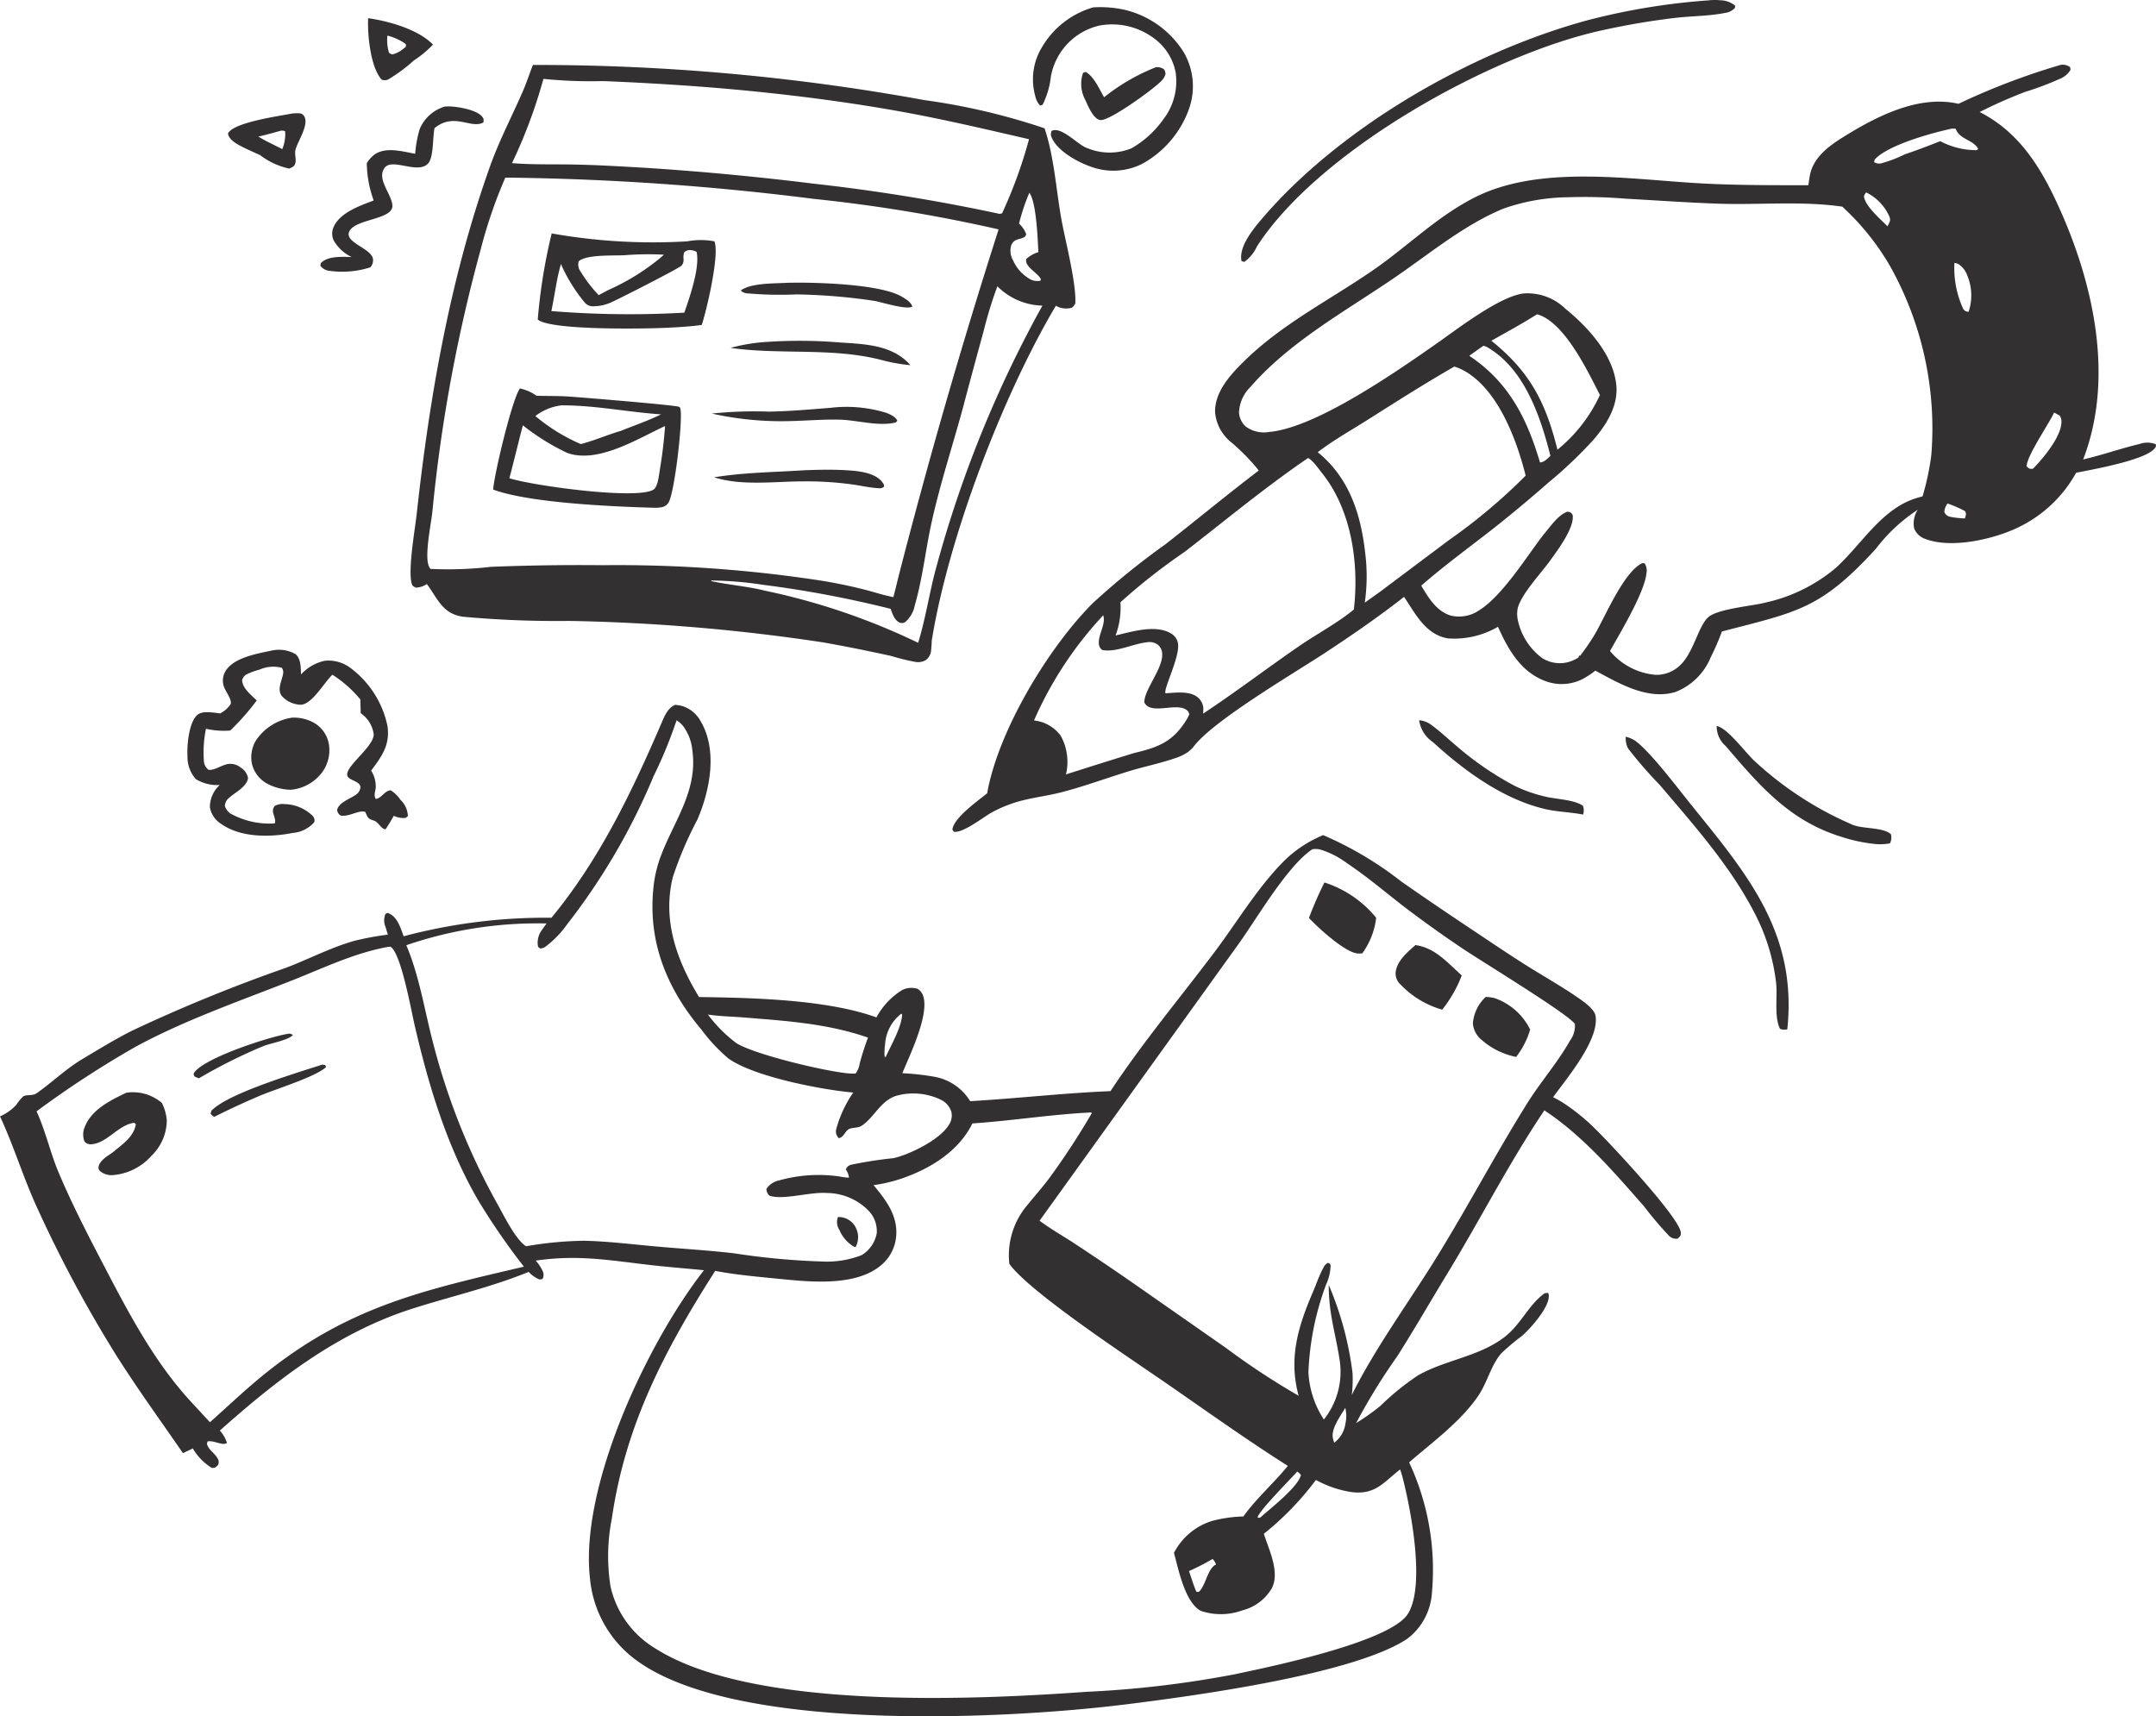 <svg xmlns="http://www.w3.org/2000/svg" width="196.202" height="156.202" viewBox="0 0 196.202 156.202">
  <g id="edit-content-quickly-and-effortlessly-in-multiple-" transform="translate(-55.008 -141.528)">
    <path id="Path_600" data-name="Path 600" d="M528.818,170.546a1.183,1.183,0,0,1,.582.109c.241.117.229.256.283.492a1.388,1.388,0,0,1-.382.652c-.68.725-4.744,3.68-5.555,3.559-.667-.1-1.122-1.322-1.373-1.837a3.09,3.09,0,0,1-.224-2.383c.073-.146.133-.117.276-.152.754.42,1.229,1.558,1.664,2.3A18.227,18.227,0,0,1,528.818,170.546Z" transform="translate(-368.606 -22.905)" fill="#323031"/>
    <path id="Path_601" data-name="Path 601" d="M668.081,452.686l.058.011a2.173,2.173,0,0,1,.9.312c.793.547,1.534,1.258,2.273,1.878a28.742,28.742,0,0,0,5.495,3.792,13.1,13.1,0,0,0,2.794.97c.959.234,2.616.271,3.387.829a1.19,1.19,0,0,1,.014.8c-1.156-.232-2.337-.237-3.5-.515-3.807-.905-7.307-3.468-10.164-6.08A2.912,2.912,0,0,1,668.081,452.686Z" transform="translate(-483.93 -245.613)" fill="#323031"/>
    <path id="Path_602" data-name="Path 602" d="M214.006,149.387c1.873.268,4.539,1.006,5.9,2.4l-.08.087a9.675,9.675,0,0,1-1.665,1.365,14.515,14.515,0,0,1-2.238,1.669.72.72,0,0,1-.689.068C214.212,153.838,213.937,150.862,214.006,149.387Zm1.748,1.585a4.231,4.231,0,0,0,.151,1.567c.188.117.226.167.455.11a2.814,2.814,0,0,0,.694-.353l.39-.311c0-.228.046-.16-.094-.306A5.032,5.032,0,0,0,215.754,150.972Z" transform="translate(-125.497 -6.204)" fill="#323031"/>
    <path id="Path_603" data-name="Path 603" d="M159.292,190.473a3.23,3.23,0,0,1,.786-.029.526.526,0,0,1,.382.249c.487.771-.583,2.273-.787,3.073-.106.418.115.894-.038,1.293-.1.257-.3.3-.523.412a6.633,6.633,0,0,1-2.667-1.234c-.646-.29-1.306-.572-1.927-.913-.357-.2-.877-.534-.966-.966-.022-.109-.012-.123.064-.213C154.39,191.219,158.1,190.705,159.292,190.473Zm-.964,1.554c-.673.181-1.351.387-2.034.526a11.747,11.747,0,0,0,1.142.624l1.036.52a3.507,3.507,0,0,0,.261-1.619A.618.618,0,0,0,158.328,192.027Z" transform="translate(-77.777 -38.599)" fill="#323031"/>
    <path id="Path_604" data-name="Path 604" d="M796.62,455.189c1.005.2,2.586,2.394,3.422,3.168a31.194,31.194,0,0,0,8.977,5.837c.959.382,2.742.2,3.458.848a1.2,1.2,0,0,1-.086.829,4.858,4.858,0,0,1-1.259.07,14.634,14.634,0,0,1-3.242-.69c-4.668-1.452-7.393-4.661-10.456-8.241A2.344,2.344,0,0,1,796.62,455.189Z" transform="translate(-585.388 -247.589)" fill="#323031"/>
    <path id="Path_605" data-name="Path 605" d="M757.358,459.817a2.945,2.945,0,0,1,.821.346c1.352.93,3.974,4.421,5.107,5.823,5.112,6.33,9.7,11.687,8.772,20.46a1.015,1.015,0,0,1-.665-.043c-.544-1.094-.216-2.949-.353-4.178a18.271,18.271,0,0,0-2.073-6.572c-2.178-4.159-5.481-7.872-8.5-11.426a39.768,39.768,0,0,1-2.88-3.314A1.976,1.976,0,0,1,757.358,459.817Z" transform="translate(-554.401 -251.242)" fill="#323031"/>
    <path id="Path_606" data-name="Path 606" d="M167.257,451.578a3.712,3.712,0,0,1,2.11.532,2.788,2.788,0,0,1,1.244,1.863,3.4,3.4,0,0,1-.634,2.61,4,4,0,0,1-2.84,1.557,4.823,4.823,0,0,1-2.016-.493,2.829,2.829,0,0,1-1.461-1.688,2.914,2.914,0,0,1,.331-2.327A4.786,4.786,0,0,1,167.257,451.578Z" transform="translate(-85.677 -244.733)" fill="#323031"/>
    <path id="Path_607" data-name="Path 607" d="M204.765,187.521l.2-.011c.78-.029,2.668.278,3.185.917.172.213.151.283.13.539-1.117.614-2.586-.879-4.331.423l-.123.093c-.18.824-.064,2.647-.586,3.222-.735.809-2.41-.021-3.343.091a.842.842,0,0,0-.6.279c-.766,1.033.567,2.306.692,3.4.152,1.335-3.246,1.239-3.886,2.35-.613,1.064,1.977,1.561,2.124,2.575a.968.968,0,0,1-.238.752,8.416,8.416,0,0,1-3.7.323,1.176,1.176,0,0,1-.848-.459c.022-.161-.006-.219.128-.333.676-.577,1.881-.478,2.708-.47a3.687,3.687,0,0,1-1.653-1.561,1.472,1.472,0,0,1,.025-1.177c.574-1.312,2.41-1.934,3.643-2.405a10.152,10.152,0,0,1-.629-3.4,2.91,2.91,0,0,1,.724-.8c1.056-.7,2.524-.257,3.678-.049a10.459,10.459,0,0,1,.417-2.26A3.572,3.572,0,0,1,204.765,187.521Z" transform="translate(-109.275 -36.295)" fill="#323031"/>
    <path id="Path_608" data-name="Path 608" d="M506.67,144.684a10.127,10.127,0,0,1,2.977.245,8.7,8.7,0,0,1,5.3,3.886,6.171,6.171,0,0,1,.534,4.861,9.211,9.211,0,0,1-4.365,5.257,5.868,5.868,0,0,1-4.5.3c-1.236-.4-3.167-1.439-3.7-2.676a.675.675,0,0,1-.01-.637,1.086,1.086,0,0,1,.111-.044c.834-.23,2.146,1.14,2.862,1.5a5.318,5.318,0,0,0,4.286.133,9.075,9.075,0,0,0,2.919-2.668,5.66,5.66,0,0,0,1.1-4.241,5.049,5.049,0,0,0-2.18-3.251,6.345,6.345,0,0,0-4.77-1.008,5.812,5.812,0,0,0-4.4,4.612,7.85,7.85,0,0,1-.708,2.494c-.122.177-.057.119-.287.166a1.919,1.919,0,0,1-.441-.9,5.61,5.61,0,0,1,.563-4.309A7.979,7.979,0,0,1,506.67,144.684Z" transform="translate(-352.188 -2.483)" fill="#323031"/>
    <path id="Path_609" data-name="Path 609" d="M633.668,141.566a5,5,0,0,1,1.126-.012,2.17,2.17,0,0,1,1.362.5l-.035.2a1.481,1.481,0,0,1-.909.453c-1.415.281-2.93.275-4.369.432a66.642,66.642,0,0,0-6.734,1.131c-10.045,2.161-25.8,10.888-31.473,19.671a3.548,3.548,0,0,1-1.16,1.425l-.257-.081c-.008-.06-.017-.119-.023-.179-.121-1.215,1.039-2.666,1.779-3.541,7.132-8.432,19.161-15.327,29.762-18.2A60.3,60.3,0,0,1,633.668,141.566Z" transform="translate(-423.234)" fill="#323031"/>
    <path id="Path_610" data-name="Path 610" d="M143.624,422.436a3.043,3.043,0,0,1,2.176.316c.518.438.478,1.242.505,1.855a4.112,4.112,0,0,1,2.158-1.246,3.335,3.335,0,0,1,2.42.713,8.825,8.825,0,0,1,3.293,5.238c.242,1.713-.517,2.745-1.488,4.044a2.677,2.677,0,0,1,.41,1.631c-.06.324-.178.667.012.953.553-.084.776-.742,1.352-.792a2.912,2.912,0,0,1,.887.862,2.136,2.136,0,0,1,.681,1.5l-.225.155a2.1,2.1,0,0,1-1.06-.194c-.233.419-.47.819-.74,1.216-.356.032-.636-.595-.993-.751-.08-.035-.166-.054-.246-.087l-.107-.044c-.263-.106-.312-.265-.428-.512l-.085-.182c-.6-.185-1.466.476-2.233.337a.687.687,0,0,1-.321-.5c.144-.717,1.235-1.027,1.768-1.441a.845.845,0,0,0,.348-.634c.032-.475-.82-.6-1.1-.9-.692-.756,2.337-2.692,2.313-3.935a2.8,2.8,0,0,0-1.184-1.907l-.033-1.251a10.975,10.975,0,0,0-2.542-2.251c-.708.646-1.867,2.75-2.912,2.734a2.408,2.408,0,0,1-1.73-.84c-.372-.61.014-1.274.136-1.893a.7.7,0,0,0-.1-.629,3.071,3.071,0,0,0-2.029.168,6.487,6.487,0,0,0-1.132.406.843.843,0,0,0-.451.566c.054.758.828,1.327,1.331,1.834a21.769,21.769,0,0,1-2.413,2.735,7.276,7.276,0,0,1-2.207-.162,10.677,10.677,0,0,0-.187,2.943,1.03,1.03,0,0,0,.436.8c.565.042,1.167-.434,1.741-.531a1.487,1.487,0,0,1,1.181.328,1.39,1.39,0,0,1,.659.965c-.168.844-1.188,1.274-1.777,1.829a.934.934,0,0,0-.326.71,1.278,1.278,0,0,0,.53.688,7.306,7.306,0,0,0,4,.884c.13-.286-.091-.686-.147-1a.687.687,0,0,1,.153-.594,1.5,1.5,0,0,1,.895-.163,3.757,3.757,0,0,1,2.564,1.084.594.594,0,0,1,.133.562,2.919,2.919,0,0,1-1.941.975c-2.061.406-4.742.448-6.535-.824a2.243,2.243,0,0,1-1.02-1.5,2.7,2.7,0,0,1,.9-2.037,3.738,3.738,0,0,1-2.18-.534,3.048,3.048,0,0,1-.761-2.131c-.056-.971.133-3.033.891-3.707.479-.426,1.5-.2,2.089-.145a2.617,2.617,0,0,0,.925-.805c.227-.4-.5-1.236-.621-1.732a1.68,1.68,0,0,1,.2-1.35C140.241,423.05,142.337,422.711,143.624,422.436Z" transform="translate(-63.904 -221.695)" fill="#323031"/>
    <path id="Path_611" data-name="Path 611" d="M243.517,169.564a196.634,196.634,0,0,1,35.638,3.2,59.317,59.317,0,0,1,10.924,2.565c.872,2.585,1.041,5.513,1.519,8.2.357,2.014,1.389,5.886,1.279,7.758-.112.157-.172.3-.353.384a1.936,1.936,0,0,1-1.416-.19c-4.839,8.154-9.769,21.059-11.294,30.471-.013.278-.022.561-.055.837a1.206,1.206,0,0,1-.518.956,1.393,1.393,0,0,1-.88.155,19.4,19.4,0,0,1-2.227-.545c-2.064-.451-4.156-.88-6.237-1.243a174.786,174.786,0,0,0-23.048-1.949,93.894,93.894,0,0,1-9.7-.382c-1.865-.273-2.279-1.621-3.282-2.976a1.886,1.886,0,0,1-.992.329c-.134-.075-.289-.112-.348-.263-.441-1.117.265-5.052.417-6.446,1.171-10.694,3.055-21.522,6.688-31.678.82-2.292,1.942-4.44,2.918-6.665C242.916,171.259,243.188,170.405,243.517,169.564Zm-2.509,10.252a43.547,43.547,0,0,0-2.254,6.586,142.151,142.151,0,0,0-4.389,23.865c-.128,1.137-.7,3.873-.337,4.861a1.1,1.1,0,0,0,.158.3,33.935,33.935,0,0,0,5.528-.189q5.075-.2,10.153-.147a121.857,121.857,0,0,1,20.057,1.432q1.869.312,3.707.772c.894.228,1.784.529,2.689.7q.219-.821.413-1.649,4.112-16.045,9.165-31.818a140.735,140.735,0,0,0-16.824-2.777q-6.982-.892-14-1.377T241.008,179.816Zm3.467-8.986a46.355,46.355,0,0,1-2.859,7.669c1.859.153,3.728.092,5.592.127,2.227.042,4.464.178,6.688.308q7.569.493,15.1,1.426a170.018,170.018,0,0,1,17,2.759l.217-.051a42.091,42.091,0,0,0,2.453-6.747c-3.82-.877-7.6-1.775-11.46-2.477-5.792-1.054-11.9-1.785-17.767-2.255q-4.764-.368-9.539-.558A42.777,42.777,0,0,1,244.475,170.83Zm41.312,18.879a37.227,37.227,0,0,0-1.258,4.1q-.933,3.383-1.829,6.776c-.943,3.509-2.1,6.993-2.885,10.541-.561,2.531-.826,5.138-1.548,7.633a2.649,2.649,0,0,1-.867,1.506.546.546,0,0,1-.6,0c-.38-.2-.6-.825-.724-1.2a98.953,98.953,0,0,0-11.576-2.184,34.007,34.007,0,0,0-4.73-.4l-.031.059c1.617.347,3.267.468,4.876.867a60.618,60.618,0,0,1,13.96,4.747l.043-.139c.687-2.266,1.017-4.658,1.667-6.947a106.4,106.4,0,0,1,9.6-23.6A5.982,5.982,0,0,1,285.786,189.708Zm2.905-8.506a18.381,18.381,0,0,0-.934,2.8,2.462,2.462,0,0,1,.654.973c-.1.22-.093.23-.325.322-.482.191-.787.131-1.036.666a1.748,1.748,0,0,0,.171,1.4,3.661,3.661,0,0,0,1.626,1.743,1.479,1.479,0,0,0,.847.1l.05-.155c-.326-.612-1.525-1.145-1.321-1.833a2.8,2.8,0,0,1,1.093-.617C289.462,185.511,289.335,181.99,288.692,181.2Z" transform="translate(-140.014 -22.124)" fill="#323031"/>
    <path id="Path_612" data-name="Path 612" d="M374.042,288.859a44.241,44.241,0,0,1,6.453.051c2.326.158,4.858.2,6.492,2.07a15.058,15.058,0,0,1-2.511-.44c-4.517-1.2-9.277-.478-13.851-1.131A16.065,16.065,0,0,1,374.042,288.859Z" transform="translate(-249.133 -116.219)" fill="#323031"/>
    <path id="Path_613" data-name="Path 613" d="M371.726,344.522c1.288-.049,2.6-.082,3.883,0,1.042.064,2.635.2,3.285,1.146.09.132.141.206.1.356a.567.567,0,0,1-.471.129c-.8-.034-1.628-.236-2.423-.342a29.873,29.873,0,0,0-4.3-.278c-2.667-.012-5.7.444-8.257-.371C366.23,344.72,369.018,344.7,371.726,344.522Z" transform="translate(-243.548 -160.194)" fill="#323031"/>
    <path id="Path_614" data-name="Path 614" d="M373.319,317.515a12.331,12.331,0,0,1,5.077.46c.349.142.84.355,1,.72l-.143.151c-1.552.389-3.489-.207-5.086-.252-1.482-.041-2.993.094-4.479.128a29.092,29.092,0,0,1-7.178-.682,37.172,37.172,0,0,1,5.227-.177C369.6,317.829,371.463,317.665,373.319,317.515Z" transform="translate(-242.724 -138.872)" fill="#323031"/>
    <path id="Path_615" data-name="Path 615" d="M379.188,263.669c2.4-.073,8.476.085,10.459,1.236.356.207.885.5,1,.927-.483.313-2.7-.367-3.372-.509a52.738,52.738,0,0,0-7.176-.6,34.019,34.019,0,0,1-4.375-.089.959.959,0,0,1-.685-.265C375.931,263.678,378.08,263.736,379.188,263.669Z" transform="translate(-252.617 -96.4)" fill="#323031"/>
    <path id="Path_616" data-name="Path 616" d="M288.571,242.383a52.676,52.676,0,0,0,12.333.72,6.661,6.661,0,0,1,2.476,0c.485,1.176-.7,6.239-1.154,7.608-1.024.145-2.065.2-3.1.254-2,.1-10.709.256-11.823-.751A50.49,50.49,0,0,1,288.571,242.383Zm12.392,1.531c-.146.071-.3.088-.354.254a1.45,1.45,0,0,0-.045.5.815.815,0,0,1-.165.637c-.209.244-6,3.192-6.515,3.394a4.012,4.012,0,0,1-1.541.314.932.932,0,0,1-.772-.351,14.743,14.743,0,0,1-2.162-3.5c-.164.6-.3,1.194-.411,1.805-.151.828-.29,1.659-.455,2.484a88.674,88.674,0,0,0,12.1.144c.467-1.364,1.438-4.114,1.115-5.53A1.2,1.2,0,0,0,300.963,243.914Zm-5.754.452c-1.01.057-3.446-.085-4.181.547a1.1,1.1,0,0,0,.189.968A13.159,13.159,0,0,0,292.843,248l.878-.466a20.405,20.405,0,0,0,4.843-3.015l.135-.124.079-.076A26.289,26.289,0,0,0,295.208,244.366Z" transform="translate(-183.357 -79.61)" fill="#323031"/>
    <path id="Path_617" data-name="Path 617" d="M270.525,309.36a4.054,4.054,0,0,1,1.5.662c.943.033,1.884.01,2.827.067,1.025.061,9.827.787,10.135.939.111.055.105.058.136.183.246.993-.549,7.891-1.12,8.6-.3.379-.635.373-1.084.411-3.8-.1-11.493-.425-14.833-1.659C268.173,317.2,269.815,310.29,270.525,309.36Zm.264,3.355c-.425,1.6-.8,3.216-1.229,4.815,2.017.659,11.462,1.975,13.083,1.057.381-.216.48-1.016.545-1.4q.042-.259.078-.519.326-1.934.464-3.889c-2.527,1.172-6.12,3.447-8.905,2.447A20.738,20.738,0,0,1,270.789,312.715Zm3.447-1.81a4.884,4.884,0,0,0-2.311.964,16.5,16.5,0,0,0,4.137,2.553c1.246-.323,2.41-.84,3.637-1.2,1.213-.486,2.5-.927,3.667-1.505C280.351,311.518,277.247,310.868,274.236,310.9Z" transform="translate(-168.198 -132.478)" fill="#323031"/>
    <path id="Path_618" data-name="Path 618" d="M567.317,169.536a1.108,1.108,0,0,1,.869.216l.027.239a1.965,1.965,0,0,1-.968.813,27.141,27.141,0,0,1-3.148,1.186,42.177,42.177,0,0,0-4.149,1.836c3.74,1.917,5.7,5.263,7.362,9,3.074,6.928,4.861,15.339,2.055,22.619,1.729-.393,3.393-.994,5.112-1.4a2.13,2.13,0,0,1,1.5.016c.01.245.048.167-.073.339-.773,1.1-5.676,1.954-7.18,2.259a11.9,11.9,0,0,1-5.248,4.961c-2.217,1.079-6.073,1.973-8.467,1.064a1.67,1.67,0,0,1-1.024-.955,2.308,2.308,0,0,1,.328-1.706,15.3,15.3,0,0,0-3.821,3.564c-5.055,5.51-7.1,5.714-14,7.515a23.3,23.3,0,0,1-1.027,2.363,5.684,5.684,0,0,1-3.238,3.156c-2.53.739-5.114-.8-7.254-1.955a7.168,7.168,0,0,1-1.282.824,4.2,4.2,0,0,1-3.335.1c-2.205-.849-3.328-2.88-4.246-4.913a7.935,7.935,0,0,1-4.568,1.055c-2.043-.365-2.93-2.233-3.978-3.778-2.288,1.793-4.7,3.456-7.13,5.056-2.82,1.859-10.418,6.3-12.084,8.658a4.83,4.83,0,0,1-.454.407,4.451,4.451,0,0,1-1.251.588c-1.343.46-2.755.74-4.114,1.157-2.048.629-4.083,1.385-6.156,1.919-1.523.392-3.153.531-4.628,1.072a12.178,12.178,0,0,0-1.694.755c-.752.415-2.61,1.9-3.458,1.767l-.132-.2c.114-1.085,2.379-2.654,3.165-3.309,1.005-5.679,5.544-13.225,9.615-17.305a69.174,69.174,0,0,1,6.619-5.362c2.838-2.221,5.607-4.516,8.478-6.7-.1-.137-.212-.27-.319-.4a19.417,19.417,0,0,0-2.138-2.136,3.937,3.937,0,0,1-1.518-2.794c-.022-1.811,1.33-3.317,2.534-4.513,3.513-3.492,7.849-5.634,11.876-8.415,3.122-2.156,5.718-4.8,9.139-6.558,5.988-3.083,14.321-1.653,20.843-1.311,3.2.168,6.4.156,9.6.159.048-.334.091-.674.161-1,.324-1.524,1.678-2.551,2.929-3.332,3.058-1.908,6.9-3.916,10.574-3.079A62.8,62.8,0,0,1,567.317,169.536Zm-44.868,12.047a18.272,18.272,0,0,0-5.891,1.053c-3.549,1.48-6.654,4.07-9.805,6.229-4.485,3.074-9.547,5.825-13.157,9.969a3.469,3.469,0,0,0-1.053,2.331q.005.092.019.182t.037.179q.023.089.054.175t.071.169q.04.083.088.161t.1.152q.055.073.117.141t.13.129a2.782,2.782,0,0,0,2.113.493c4.32-.368,11.845-5.662,15.4-8.15,1.851-1.3,5.542-4.15,7.733-4.453a4.93,4.93,0,0,1,3.843,1.39c2.061,1.674,4.364,4.188,4.633,6.963.183,1.9-.925,3.623-2.116,5a39.735,39.735,0,0,1-4.069,3.861q-2.44,2.144-4.987,4.161c-2.2,1.72-4.476,3.379-6.579,5.213.635,1.086,1.407,2.359,2.7,2.728a3.219,3.219,0,0,0,2.542-.468c2.119-1.294,4.35-4.914,5.886-6.907.612-.7,1.286-1.768,2.179-2.087.293.058.284.052.467.288.2,1.151-1.37,3.219-2.008,4.116-.826,1.163-2.68,3.1-2.993,4.41a2.672,2.672,0,0,0,.023,1.092,5.822,5.822,0,0,0,2.175,3.4,3.006,3.006,0,0,0,2.306.411,3.357,3.357,0,0,0,1.029-.441l.072-.222.054.094a20.406,20.406,0,0,0,1.385-2.022c.968-1.667,2.612-5.64,4.294-6.438l.21.009a1.186,1.186,0,0,1,.17.906c-.148,1.72-2.435,5.507-3.317,7.08a6.049,6.049,0,0,0,4.183,2.171,3.1,3.1,0,0,0,2.275-.949c1.173-1.172,1.581-3.484,2.484-4.295.847-.761,3.935-1.015,5.116-1.313a14.935,14.935,0,0,0,6.432-3.125c2.454-2.193,4.269-5.572,7.621-6.469l.333-.091a23.3,23.3,0,0,0,.8-3.79,30.241,30.241,0,0,0-3.757-17.173,23.054,23.054,0,0,0-4.346-5.408c-3.782-.538-7.536-.139-11.334-.271-2.8-.1-5.607-.3-8.408-.455A45.678,45.678,0,0,0,522.449,181.583Zm-23.627,23.737c-3.921,2.675-7.506,5.662-11.252,8.557a55,55,0,0,0-5.817,4.568,7.271,7.271,0,0,1-.441,3.02c1.486-.341,3.653-1.029,5.067-.168a1.271,1.271,0,0,1,.108.072q.052.039.1.083t.092.092q.043.048.082.1t.071.109q.033.056.06.115a1.275,1.275,0,0,1,.048.121,1.3,1.3,0,0,1,.036.125c.284,1.182-1.391,4.332-1.108,4.614.888-.052,2.272-.253,2.975.42a1.4,1.4,0,0,1,.458,1.025c0,.057-.01.113-.014.17,0,.079-.006.158-.01.237,2.969-1.963,5.811-4.129,8.744-6.148,1.618-1.113,3.465-2.083,4.974-3.326.487-4.17-.2-9.037-2.882-12.4C499.844,206.369,499.214,205.461,498.823,205.319Zm13.319-8.327c-2.735,1.566-5.37,3.253-8.033,4.935-1.469.928-3.023,1.8-4.4,2.86,2.884,2.338,3.939,5.669,4.329,9.254a16.865,16.865,0,0,1-.047,4.438l1.4-1,6.241-4.68a51.444,51.444,0,0,0,7-5.882c-.806-3.205-2.443-7.671-5.455-9.463A4.919,4.919,0,0,0,512.142,196.993ZM480.188,219.63a33.877,33.877,0,0,0-6.3,9.572,3.475,3.475,0,0,1,2.43,1.39,4.919,4.919,0,0,1,.478,3.522q3.087-.99,6.186-1.944c2.212-.531,3.526-1,4.792-3.039a3.108,3.108,0,0,0,.241-.485.586.586,0,0,0-.322-.451c-.987-.6-3.188.513-3.764-.627-.036-1.415,2.543-3.967,1.282-5.217a1.282,1.282,0,0,0-1.042-.265c-1.254.128-2.856.954-4.071.7a.751.751,0,0,1-.31-.591C479.735,221.363,480.446,220.432,480.188,219.63Zm39.465-27.389c-1.347.856-2.755,1.618-4.147,2.4,3.51,2.816,4.947,5.594,6.017,9.918a13.929,13.929,0,0,0,3.866-4.976c-1.084-2.119-3.122-6.421-5.516-7.286A.807.807,0,0,0,519.653,192.241Zm-4.869,2.861q-.648.447-1.284.913c3.573,2.377,5.245,5.669,6.432,9.7.378,0,.685-.347.951-.6-.9-3.559-2.356-7.928-5.754-9.887A1.32,1.32,0,0,0,514.784,195.1Zm42.648-19.768c-1.8.379-5.867,1.5-7.036,2.817l-.061.236a.9.9,0,0,0,.791.068,11.647,11.647,0,0,0,2-.775c1.092-.369,2.161-.777,3.232-1.2a7.06,7.06,0,0,0,3.332.819l.122-.125c-.456-.836-1.7-.84-2.045-1.824A1.783,1.783,0,0,0,557.432,175.335Zm9.292,25.843c-.546,1.143-2.411,3.821-2.513,4.881.17.171.233.257.5.246a.466.466,0,0,0,.1-.029c.9-.908,2.58-2.912,2.578-4.261a.853.853,0,0,0-.175-.566Zm-9.073-13.62a8.811,8.811,0,0,0,.8,4.188.537.537,0,0,0,.444.261.2.2,0,0,0,.046,0,4.719,4.719,0,0,0-.136-3.341,2.049,2.049,0,0,0-.814-1.014A1.476,1.476,0,0,0,557.651,187.558Zm-8.047-6.409c-.087.146-.211.257-.175.435.177.88,1.491,1.99,2.127,2.645.156-.308.314-.486.194-.84a4.426,4.426,0,0,0-2.062-2.209C549.661,181.168,549.632,181.159,549.6,181.149Zm7.418,28.306a1.432,1.432,0,0,0-.291.787.74.74,0,0,0,.524.423,8.563,8.563,0,0,0,1.345.153c.087-.3.157-.372.022-.665A10.855,10.855,0,0,0,557.022,209.455Z" transform="translate(-324.783 -22.103)" fill="#323031"/>
    <path id="Path_619" data-name="Path 619" d="M116.462,446.045c.187.024.375.05.559.09a2.87,2.87,0,0,1,1.73,1.374c1.588,2.652.871,6.321-.28,8.984a34.088,34.088,0,0,0-2.235,5.239c-.966,3.922.364,7.587,2.387,10.91,4.826.063,11.663.223,16.143,1.853a6.582,6.582,0,0,1,2.359-2.5,1.907,1.907,0,0,1,1.392-.1,1.229,1.229,0,0,1,.463.542c.693,1.66-1.182,5.493-1.858,7.136a22.991,22.991,0,0,1,2.886.319,4.794,4.794,0,0,1,3.289,2.228c4.265-.248,8.5-.738,12.771-.915,2.883-4.376,6.3-8.453,9.451-12.638,2.1-2.785,3.894-5.852,6.364-8.334a11.1,11.1,0,0,1,3.536-2.327,31.921,31.921,0,0,1,7.123,4.231q3.083,2.148,6.212,4.228c1.736,1.157,3.465,2.333,5.231,3.444,1.484.934,3.025,1.8,4.473,2.789.533.364,1.647,1.1,1.751,1.76.345,2.18-2.6,5.653-3.868,7.4a10.391,10.391,0,0,1,1.053.6,18.345,18.345,0,0,1,2.71,2.208c1.309,1.256,7.8,8.192,7.864,9.522.015.3-.081.341-.283.537a.887.887,0,0,1-.822-.285,33.209,33.209,0,0,1-2.241-2.647c-2.756-3.136-5.563-6.422-9.072-8.738-3.236,4.806-5.84,9.953-8.851,14.89-1.519,2.491-2.978,5.038-4.543,7.5a55.141,55.141,0,0,0-3.739,6.073,19.635,19.635,0,0,0,2.214-1.57,23.724,23.724,0,0,1,3.433-2.781c2.474-1.4,5.438-1.681,7.755-3.4,1.5-1.112,2.166-2.761,3.473-3.844.218-.181.312-.278.607-.244a.606.606,0,0,1,.055.278c.01,1.066-1.64,2.916-2.42,3.609a21.965,21.965,0,0,0-1.884,1.581c-.929,1.043-1.276,2.607-2.047,3.78-1.563,2.38-4.217,4.308-6.362,6.162a23.1,23.1,0,0,1,2.079,11.837,5.706,5.706,0,0,1-2.242,4.22c-4.846,3.235-19.375,5.192-25.544,5.964-10.736,1.344-36.082,2.713-44.92-4.237a10.381,10.381,0,0,1-3.908-7.145c-1-8.4,5.244-21.575,10.364-28.124-1.724-.173-3.452-.3-5.172-.507-3.671-.433-6.407-.907-10.14-.368a3.814,3.814,0,0,1,.652.989.8.8,0,0,1-.029.685l-.262.048a2.757,2.757,0,0,1-1-.693c-3.443,1.405-7.036,2.214-10.57,3.341-6.805,2.17-12.276,6.416-17.536,11.1a2.957,2.957,0,0,1,.648,1.124c-.4.294-1.254-.283-1.772-.13l-.048.238c.179.566.713.821.976,1.313a.594.594,0,0,1,.019.61c-.234.215-.23.229-.545.248a5.136,5.136,0,0,1-1.736-1.776l-.9.424c-2.1-3.054-4.293-6.062-6.258-9.206q-1.924-3.112-3.652-6.338t-3.25-6.553c-1.314-2.8-2.188-5.765-3.487-8.554a4.22,4.22,0,0,0,1.487-1.055,4.153,4.153,0,0,1,.6-.733c.295-.239.847-.03,1.26-.322,1.407-.992,2.644-2.2,4.133-3.092s2.974-1.8,4.507-2.578a144.381,144.381,0,0,1,14.029-5.735c2.081-.79,4.1-1.858,6.24-2.46a26.192,26.192,0,0,1,3.042-.561q-.11-.343-.208-.689a1.5,1.5,0,0,1-.009-1.2c.193-.076.161-.112.325-.039.775.349,1.059,1.347,1.328,2.076a50.282,50.282,0,0,1,13.451-1.686c4.376-5.309,7.29-11.4,10-17.686C115.47,447.093,115.767,446.32,116.462,446.045Zm37.655,37.11c-3.554.182-7.07.752-10.618.989-1.267,2.569-3.885,4.157-6.536,5.049a14.2,14.2,0,0,1-2.461.57c1.109,1.326,2.2,2.74,2.064,4.584q-.013.192-.044.381t-.082.374q-.05.185-.119.364t-.154.351q-.086.172-.188.334t-.221.313q-.118.151-.251.29a3.782,3.782,0,0,1-.278.264c-2.382,2.046-6.674,1.532-9.575,1.247-1.843-.182-3.744-.354-5.562-.7-4.584,7.193-8.167,13.989-9.407,22.551a17.553,17.553,0,0,0-.118,6.167,8.808,8.808,0,0,0,4.061,5.633c8.816,5.627,28.893,4.7,39.23,3.96a94.56,94.56,0,0,0,13.622-1.618l.141-.033c3.145-.663,13.911-2.906,15.508-5.443,1.616-2.566.267-9.556-.508-12.521-.056-.213-.122-.417-.2-.625-1.491,1.156-2.234,2.323-4.384,2.066a9.723,9.723,0,0,1-3.277-1.11,26.761,26.761,0,0,1-4.738,4.9c.453,1.438,1.463,3.446.743,4.926a4.338,4.338,0,0,1-2.7,2.045,5.739,5.739,0,0,1-3.771.049c-1.464-.776-2.048-3.821-2.452-5.28a5.842,5.842,0,0,1,3.53-2.928,12.781,12.781,0,0,1,2.789-.391c1.187-1.657,2.757-3.022,4.044-4.6-3.78-2.4-7.407-4.992-11.086-7.538-3.281-2.271-12.394-8.257-14.257-10.848a7.046,7.046,0,0,1,1.6-5.307c.692-.851,1.419-1.669,2.074-2.55a67.7,67.7,0,0,0,3.834-5.867C154.2,483.12,154.292,483.132,154.118,483.155Zm20.317-23.964c-2.35,1.575-5.1,6.416-6.888,8.863L149.612,493c.968.728,2.024,1.321,3.039,1.98q2.775,1.823,5.5,3.715l8.437,5.891a67.332,67.332,0,0,0,6.6,4.345c-.941-3.448-.035-6.337,1.32-9.494.306-.713.562-1.493.938-2.169a.876.876,0,0,1,.424-.441c.125.089.2.094.225.261a4.293,4.293,0,0,1-.417,1.737,25.713,25.713,0,0,0-1.6,7.973,8.636,8.636,0,0,0,1.407,4.294,6.977,6.977,0,0,0,1.426-5.467c-.382-2.463-.992-4.181-.983-6.782a29.705,29.705,0,0,1,2.167,8.04,12.188,12.188,0,0,1-.071,1.979c2.145-4.312,5.248-8.521,7.787-12.643,2.826-4.589,5.347-9.378,8.2-13.941,1.211-1.933,2.767-3.7,3.874-5.676a2.252,2.252,0,0,0,.444-1.507c-.6-.92-8.693-5.819-10.381-6.974q-2.637-1.774-5.163-3.7c-1.724-1.332-3.411-2.774-5.225-3.979a7.81,7.81,0,0,0-2.434-1.232A1.847,1.847,0,0,0,174.435,459.191ZM90.35,468.07c-3.114.566-5.862,1.915-8.781,3.066-4.786,1.886-9.679,3.574-14.217,6.027a90.863,90.863,0,0,0-9.016,5.88c.832,1.825,1.241,3.757,2.014,5.587,1.2,2.839,2.608,5.572,4.032,8.3,2.308,4.422,4.652,8.933,8.073,12.617l1.658,1.794c1.768-1.575,3.481-3.219,5.343-4.685,7.49-5.9,14.21-7.362,23.23-9.474a61.881,61.881,0,0,1-4.088-5.917c-2.9-4.94-4.6-10.6-5.877-16.148-.292-1.263-1.227-6.488-2.171-7.052Zm26.229-20.615a40.971,40.971,0,0,1-2.086,5.069,58.468,58.468,0,0,1-7.872,13.495,9.185,9.185,0,0,1-2.013,2.068,1.188,1.188,0,0,1-.424.142c-.162-.108-.181-.075-.232-.281a1.959,1.959,0,0,1,.422-1.477q.181-.267.372-.526a36.873,36.873,0,0,0-12.764,1.98l.048.111c1.137,2.72,1.615,5.809,2.358,8.661a61.538,61.538,0,0,0,5.98,14.95c.546.992,1.613,3.133,2.517,3.676a33.023,33.023,0,0,1,5.306-.5c2.179.052,4.377.329,6.549.522,2.344.208,4.69.346,7.029.614a65.653,65.653,0,0,0,8.368.761,8.631,8.631,0,0,0,3.272-.584,2.938,2.938,0,0,0,1.386-2,2.7,2.7,0,0,0-.674-1.976,5.367,5.367,0,0,0-3.878-1.684c-1.517-.119-3.951.671-5.211.246a.865.865,0,0,1-.277-.614,1.769,1.769,0,0,1,1.137-.772,13.265,13.265,0,0,1,5.078-.418c.43.033.87.162,1.3.158a1.632,1.632,0,0,0-.287-.736.672.672,0,0,1,.475-.434,37.273,37.273,0,0,1,3.868-.6c1.508-.348,4.222-1.686,5.032-3.027a1.534,1.534,0,0,0,.231-1.178,1.826,1.826,0,0,0-.938-1.1,5.763,5.763,0,0,0-4.076-.373c-1.444.462-1.965,1.91-3.109,2.7-.388.269-.829.155-1.2.33s-.42.713-.921.83a.858.858,0,0,1-.253-.769,10.966,10.966,0,0,1,1.563-3.386c-2.8-.239-9.048-1.433-11.368-3.107a15.553,15.553,0,0,1-2.441-2.612c-3.1-3.677-4.836-7.84-4.395-12.7a11.483,11.483,0,0,1,.74-3.228c1.225-3.169,3.313-5.866,2.827-9.458a4.41,4.41,0,0,0-.832-2.235A2.289,2.289,0,0,0,116.579,447.455Zm2.848,26.777a12.914,12.914,0,0,0,2.6,2.611c1.715,1.054,8.212,2.6,10.3,2.757a4.325,4.325,0,0,0,.543,0,1.978,1.978,0,0,0,.373-.912,24.451,24.451,0,0,1,.757-2.354c-3.7-1.291-7.484-1.523-11.349-1.837C121.585,474.411,120.481,474.4,119.427,474.232Zm45.929,49.551a19.832,19.832,0,0,1-2.146,1.1c.215.627.408,1.28.672,1.887.209.01.179.057.3-.072.579-.611.725-2.045,1.486-2.41A1.278,1.278,0,0,0,165.355,523.783Zm7.7-7.951c-.643.733-3.41,3.482-3.613,4.177.209.028.123.04.26,0,.937-.845,3.42-2.756,3.691-3.863A1.118,1.118,0,0,0,173.057,515.832Zm-36.026-41.676A3.814,3.814,0,0,0,135.55,477a4.747,4.747,0,0,0-.041,1.046l.094.073c.479-1.083,1.451-2.714,1.5-3.883Zm40.4,35.879c-.433.737-1.328,1.915-1.119,2.792.03.128.071.253.112.378a2.609,2.609,0,0,0,1.02-1.726A3.076,3.076,0,0,0,177.432,510.035Z" transform="translate(0 -240.371)" fill="#323031"/>
    <path id="Path_620" data-name="Path 620" d="M416.7,667.364a1.724,1.724,0,0,1,1.676,1.087,1.861,1.861,0,0,1-.08,1.653c-.05-.016-.1-.031-.151-.049a3.248,3.248,0,0,1-1.325-1.538A1.27,1.27,0,0,1,416.7,667.364Z" transform="translate(-285.434 -415.069)" fill="#323031"/>
    <path id="Path_621" data-name="Path 621" d="M147.3,588.161a.524.524,0,0,1,.411.117c-.352.46-2.1.766-2.7,1.015a47.972,47.972,0,0,0-5.845,2.924,2.854,2.854,0,0,1-.417-.18c-.043-.152-.105-.2-.006-.344C139.687,590.344,145.55,588.441,147.3,588.161Z" transform="translate(-66.056 -352.55)" fill="#323031"/>
    <path id="Path_622" data-name="Path 622" d="M156.15,601.494l.276.046.061.179c-.918.888-4.638,2.016-6.071,2.631q-2.08.888-4.1,1.9a.972.972,0,0,1-.331-.292l.08-.267C147.555,604.112,153.814,602.258,156.15,601.494Z" transform="translate(-71.813 -363.075)" fill="#323031"/>
    <path id="Path_623" data-name="Path 623" d="M94.869,613.591a4.043,4.043,0,0,1,3.243.936,4.458,4.458,0,0,1,.441,1.568,4.521,4.521,0,0,1-1.383,3.222,5.253,5.253,0,0,1-3.52,1.771,1.636,1.636,0,0,1-1.211-.4.445.445,0,0,1-.083-.4c.091-.48.729-.905,1.1-1.146l.126-.08c.851-.727,1.967-1.415,2.155-2.609l-.137-.125c-1.417.144-2.467,1.845-3.893,1.951a.74.74,0,0,1-.637-.242,1.7,1.7,0,0,1,.016-1.324C91.694,615.124,93.438,614.275,94.869,613.591Z" transform="translate(-28.366 -372.611)" fill="#323031"/>
    <path id="Path_624" data-name="Path 624" d="M692.449,572.264a3.36,3.36,0,0,1,.841.119,5.647,5.647,0,0,1,3.2,2.849,7.411,7.411,0,0,1-1.275,2.49,6.759,6.759,0,0,1-3.135-1.547,2.165,2.165,0,0,1-.8-1.49A3.678,3.678,0,0,1,692.449,572.264Z" transform="translate(-502.236 -340.002)" fill="#323031"/>
    <path id="Path_625" data-name="Path 625" d="M659.717,549.864c1.79.244,2.932,1.618,4.214,2.763a11.772,11.772,0,0,1-1.778,3.113,8.346,8.346,0,0,1-3.776-2.272,1.365,1.365,0,0,1-.465-1.083C658,551.323,658.975,550.519,659.717,549.864Z" transform="translate(-475.899 -322.321)" fill="#323031"/>
    <path id="Path_626" data-name="Path 626" d="M621.906,522.811a10,10,0,0,1,4.71,3.21,6.836,6.836,0,0,1-1.267,3.243c-.127.007-.254.013-.381.008-1.128-.036-3.687-2.376-4.467-3.237A34.374,34.374,0,0,1,621.906,522.811Z" transform="translate(-446.373 -300.966)" fill="#323031"/>
  </g>
</svg>
